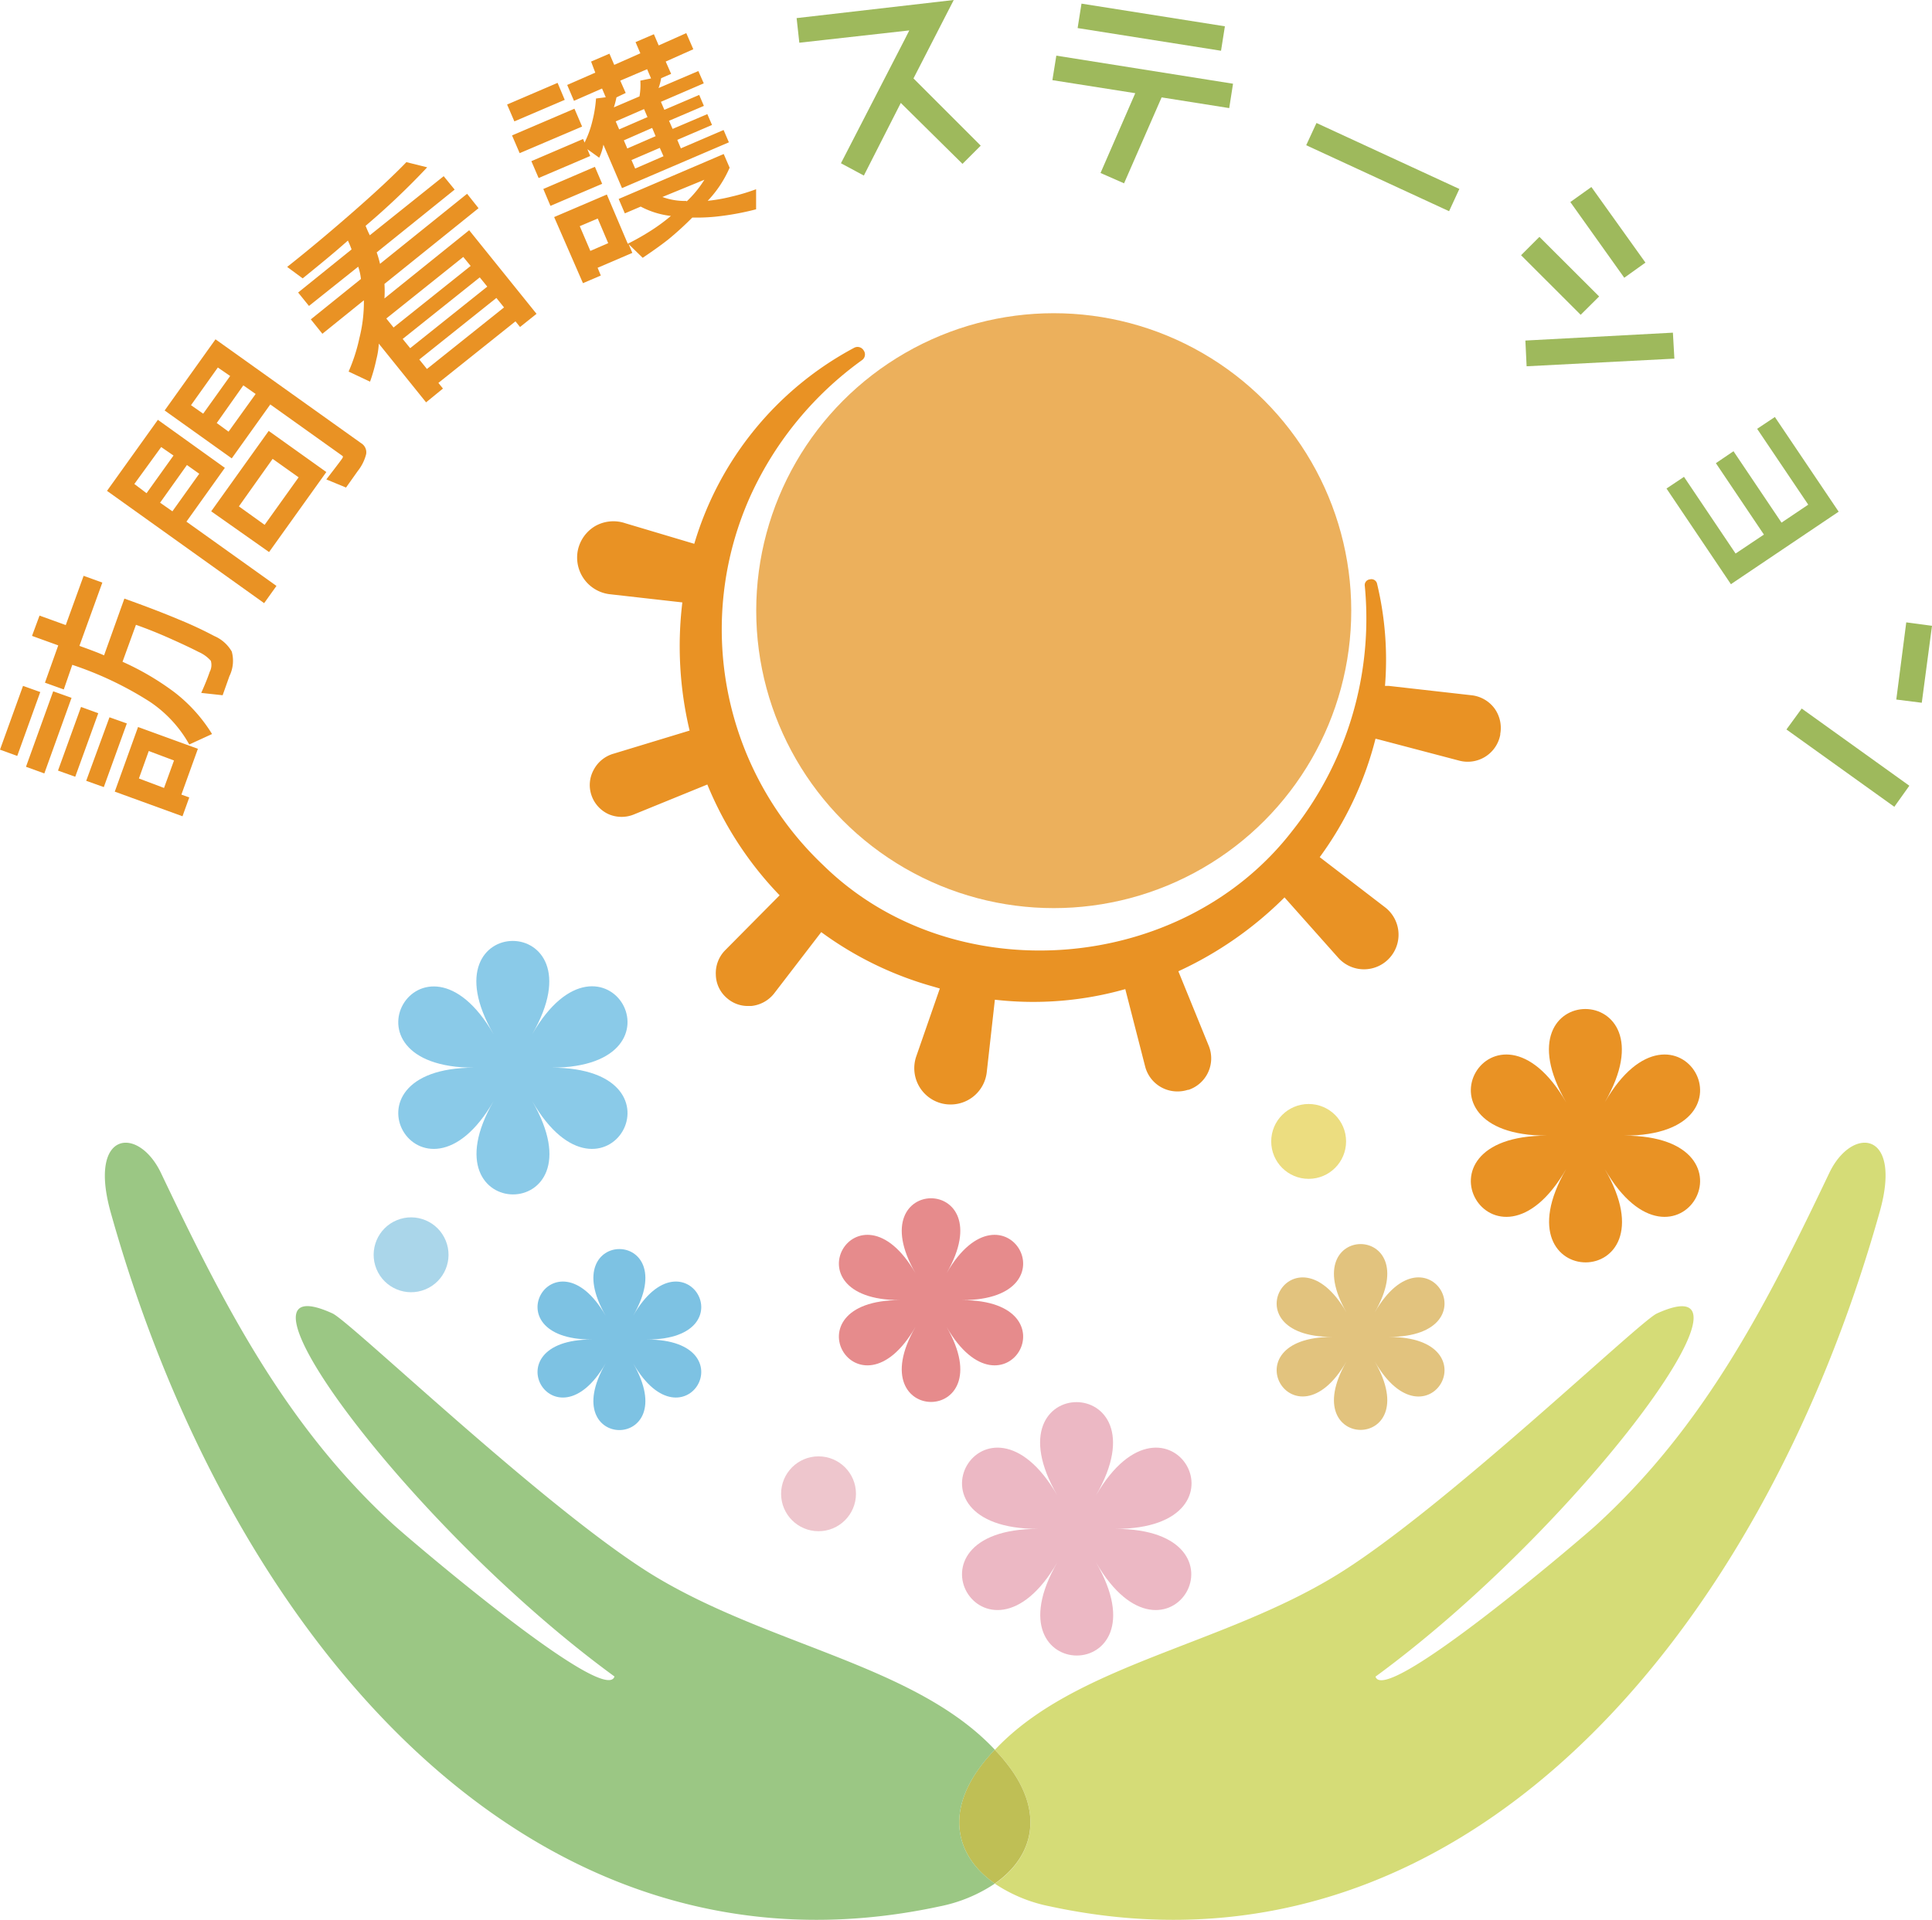 <svg xmlns="http://www.w3.org/2000/svg" viewBox="0 0 156.89 155.92"><defs><style>.cls-1{fill:#d5dc77;}.cls-2{fill:#bfbf55;}.cls-3{fill:#9bc784;}.cls-4{fill:#e2c37e;}.cls-5{fill:#e99224;}.cls-6{fill:#ecb8c4;}.cls-7{fill:#e68b8c;}.cls-8{fill:#7dc2e3;}.cls-9{fill:#8acae8;}.cls-10{fill:#ecdd80;}.cls-11{fill:#eec6cd;}.cls-12{fill:#aad6ea;}.cls-13{fill:#ecb05c;}.cls-14{fill:#9eb95c;}</style></defs><g id="レイヤー_2" data-name="レイヤー 2"><g id="txt"><path class="cls-1" d="M148.55,95.27c1.84-3.85,6-3.46,4.07,3.24C142.92,133,118.45,162,85.26,154.84A12.29,12.29,0,0,1,80.79,153c3.16-2.2,4.06-5.8,1-9.72a13.62,13.62,0,0,0-1-1.15c6.47-6.9,18.38-8.45,27.75-14.2,8.68-5.32,24.54-20.56,26-21.24,9.79-4.46-6.2,17.3-22.84,29.49.74,2.44,16.59-11.1,17.9-12.29C138.45,115.81,143.47,105.93,148.55,95.27Z"/><path class="cls-2" d="M81.78,143.27c3.07,3.92,2.17,7.52-1,9.72-3.16-2.2-4.06-5.8-1-9.72a13.62,13.62,0,0,1,1-1.15A13.62,13.62,0,0,1,81.78,143.27Z"/><path class="cls-3" d="M80.79,142.12a13.62,13.62,0,0,0-1,1.15c-3.07,3.92-2.17,7.52,1,9.72a12.37,12.37,0,0,1-4.47,1.85C43.13,162,18.66,133,9,98.51c-1.89-6.7,2.23-7.09,4.07-3.24,5.08,10.66,10.1,20.54,18.93,28.61,1.31,1.19,17.16,14.73,17.9,12.29C33.22,124,17.23,102.22,27,106.68c1.48.68,17.34,15.92,26,21.24C62.41,133.67,74.32,135.22,80.79,142.12Z"/><path class="cls-4" d="M111.64,106.59c4.27-7.39-6.57-7.39-2.3,0-4.27-7.39-9.69,2-1.15,2-8.54,0-3.12,9.39,1.15,2-4.27,7.4,6.57,7.4,2.3,0,4.27,7.4,9.68-2,1.15-2C121.32,108.58,115.91,99.2,111.64,106.59Z"/><path class="cls-5" d="M130.32,89.53c5.83-10.1-9-10.1-3.14,0-5.83-10.1-13.23,2.71-1.57,2.71-11.66,0-4.26,12.82,1.57,2.72-5.83,10.1,9,10.1,3.14,0,5.83,10.1,13.23-2.72,1.57-2.72C143.55,92.24,136.15,79.43,130.32,89.53Z"/><path class="cls-6" d="M89,121.46c5.83-10.1-9-10.1-3.14,0-5.83-10.1-13.23,2.72-1.57,2.72-11.66,0-4.26,12.81,1.57,2.72-5.83,10.09,9,10.09,3.14,0,5.83,10.09,13.23-2.72,1.57-2.72C102.26,124.18,94.86,111.36,89,121.46Z"/><path class="cls-7" d="M76.87,103.41c4.68-8.11-7.21-8.11-2.53,0-4.68-8.11-10.63,2.19-1.26,2.19-9.37,0-3.42,10.3,1.26,2.18-4.68,8.12,7.21,8.12,2.53,0,4.68,8.12,10.63-2.18,1.26-2.18C87.5,105.6,81.55,95.3,76.87,103.41Z"/><path class="cls-8" d="M51.42,106.86c4.16-7.21-6.41-7.21-2.24,0-4.17-7.21-9.45,1.94-1.12,1.94-8.33,0-3.05,9.16,1.12,1.94-4.17,7.22,6.4,7.22,2.24,0,4.16,7.22,9.45-1.94,1.12-1.94C60.87,108.8,55.58,99.65,51.42,106.86Z"/><path class="cls-9" d="M43.22,84c5.83-10.1-9-10.1-3.14,0-5.83-10.1-13.23,2.72-1.57,2.72-11.66,0-4.26,12.82,1.57,2.72-5.83,10.1,9,10.1,3.14,0,5.83,10.1,13.23-2.72,1.57-2.72C56.45,86.7,49.05,73.88,43.22,84Z"/><circle class="cls-10" cx="106.27" cy="92.71" r="3.04"/><circle class="cls-11" cx="66.47" cy="121.33" r="3.04"/><circle class="cls-12" cx="33.38" cy="101.92" r="3.04" transform="translate(-36.26 20.36) rotate(-22.36)"/><path class="cls-5" d="M121.37,57.55a2.69,2.69,0,0,0-1.88-1.08l-6.72-.76h0l-.3,0a26.38,26.38,0,0,0-.64-8.28.47.47,0,0,0-.59-.37.46.46,0,0,0-.41.53,27.74,27.74,0,0,1-5.9,19.91c-9,11.65-27.53,13.09-38.05,2.8A26.38,26.38,0,0,1,61,40.15,27.76,27.76,0,0,1,70,29.25a.56.56,0,0,0,.14-.78.58.58,0,0,0-.78-.22A26.58,26.58,0,0,0,56.38,44.17l-5.6-1.67a3,3,0,0,0-2.43.22,3,3,0,0,0-1.43,2,3,3,0,0,0,2.56,3.54l5.93.67A29.66,29.66,0,0,0,56,59.34l-6.15,1.87a2.64,2.64,0,0,0-1.64,1.32,2.56,2.56,0,0,0-.18,2.06l0,0a2.61,2.61,0,0,0,1.39,1.54,2.65,2.65,0,0,0,2.11,0l5.91-2.41a28.49,28.49,0,0,0,5.87,9l-4.42,4.46a2.65,2.65,0,0,0-.76,2,2.55,2.55,0,0,0,.89,1.88l0,0a2.56,2.56,0,0,0,1.72.65h.26a2.7,2.7,0,0,0,1.85-1l3.84-5a28.16,28.16,0,0,0,9.12,4.43l.51.15-1.91,5.5a2.95,2.95,0,0,0,2.18,3.86,3.08,3.08,0,0,0,.61.06,2.95,2.95,0,0,0,2.93-2.62l.66-5.89a27.4,27.4,0,0,0,10.59-.86L93,86.65a2.7,2.7,0,0,0,2.62,2,2.72,2.72,0,0,0,.84-.13l.06,0A2.7,2.7,0,0,0,98.18,85l-2.49-6.11a29.84,29.84,0,0,0,8.62-6l4.36,4.9a2.8,2.8,0,0,0,2.09.94h0a2.8,2.8,0,0,0,2.08-.92l0,0a2.81,2.81,0,0,0-.37-4.12l-5.21-4,0,0h0l-.09-.07A27.77,27.77,0,0,0,111.7,60l.33.08,6.46,1.7a2.69,2.69,0,0,0,3.34-2.1l0-.07A2.71,2.71,0,0,0,121.37,57.55Z"/><circle class="cls-13" cx="85.57" cy="49.6" r="24.16"/><path class="cls-5" d="M1.87,55.71l1.4.5L1.4,61.4,0,60.89ZM3.6,62.82l-1.49-.54,2.21-6.13,1.49.53Zm1.13-10.4L2.6,51.65,3.21,50l2.13.77,1.45-4,1.52.55L6.45,52.46c.89.32,1.56.57,2,.77l1.65-4.61q2.6.93,4.38,1.68a31.58,31.58,0,0,1,2.92,1.36,3,3,0,0,1,1.42,1.26,2.83,2.83,0,0,1-.19,2l-.55,1.55-1.74-.19q.45-1,.69-1.71a1.2,1.2,0,0,0,.09-.9,2.84,2.84,0,0,0-1-.72c-.6-.31-1.37-.67-2.31-1.09s-1.86-.79-2.77-1.11l-1.09,3a22.09,22.09,0,0,1,4.18,2.45,12.64,12.64,0,0,1,3.09,3.42l-1.85.85A10.1,10.1,0,0,0,12.17,57a28.17,28.17,0,0,0-6.3-3L5.18,56l-1.53-.55Zm1.85,5,1.4.51L6.11,63.09l-1.4-.5Zm2.31.84,1.41.5L8.43,63.93,7,63.42Zm7.18,2.56-1.34,3.72.64.23-.55,1.53-5.5-2,1.89-5.25ZM13.32,64l.81-2.23L12.08,61l-.8,2.23Z"/><path class="cls-5" d="M15.14,42.37l7.31,5.22-1,1.4L8.69,39.87l4.13-5.77L18.26,38ZM11.9,40.06,14.09,37l-1-.69-2.18,3ZM14,41.53l2.18-3.05-1-.71L13,40.83ZM26.5,38.94c.64-.83,1.06-1.38,1.24-1.63s.1-.25,0-.33l-5.79-4.13-3.13,4.38-5.45-3.89,4.13-5.78L29.33,36a.86.86,0,0,1,.4.9,3.62,3.62,0,0,1-.68,1.36L28.1,39.6Zm-10-5.34,2.19-3.06-1-.69-2.18,3.06Zm.65,7.93L21.82,35l4.68,3.34-4.65,6.5Zm1.41-6.47L20.76,32l-1-.7L17.6,34.36Zm2.93,7.57,2.76-3.86-2.11-1.5L19.4,41.13Z"/><path class="cls-5" d="M33,13.17l1.69.42a60.45,60.45,0,0,1-5,4.75c.11.29.23.54.34.77l6-4.8.89,1.09-6.33,5.1a8.43,8.43,0,0,1,.27.93l7.07-5.69.93,1.17-7.64,6.15a9.39,9.39,0,0,1,0,1.18l6.88-5.54,5.47,6.79-1.34,1.07-.37-.46-6.26,5,.37.46L34.6,32.68l-3.84-4.77a6.33,6.33,0,0,1-.2,1.29A13.43,13.43,0,0,1,30.05,31l-1.74-.82a14.28,14.28,0,0,0,.88-2.74,12,12,0,0,0,.36-3.05l-3.37,2.72-.94-1.17,4.07-3.28a4.84,4.84,0,0,0-.22-1l-4,3.19-.88-1.09,4.34-3.5a7.76,7.76,0,0,0-.3-.72c-1.12,1-2.35,2-3.67,3.07l-1.26-.93c1.77-1.4,3.57-2.91,5.42-4.53S32,14.21,33,13.17Zm4.62,7.7-6.25,5,.59.73,6.26-5Zm1.34,1.66-6.26,5,.61.75,6.26-5Zm1.35,1.67-6.26,5,.62.77,6.26-5Z"/><path class="cls-5" d="M45.28,6.73l.58,1.38L41.77,9.86l-.59-1.37ZM42.2,12.44,41.58,11l5.07-2.17.62,1.45Zm5.5-.32.23.55-4.19,1.79-.59-1.37,4.2-1.8.12.29a7.9,7.9,0,0,0,.63-1.73A10.18,10.18,0,0,0,48.4,8l.79-.1-.3-.71-2.28,1-.55-1.29,2.28-1L48,5l1.49-.64.39.91L52,4.33l-.39-.91,1.49-.64.39.91,2.24-1L56.3,4,54.06,5l.44,1-.81.35a4.44,4.44,0,0,1-.21.8l3.23-1.38.44,1L53.67,8.27l.28.65,2.83-1.21.38.89L54.33,9.81l.29.66,2.82-1.2.38.88L55,11.36l.29.69,3.47-1.49.43,1-8.68,3.72L49,11.75a4.21,4.21,0,0,1-.34,1.06Zm.61,1.43.59,1.38-4.2,1.79-.58-1.37Zm2.74,6.28.3.71-2.82,1.21.26.63L47.34,23,45,17.63l4.28-1.83,1.7,4a20.73,20.73,0,0,0,1.9-1.08,15.13,15.13,0,0,0,1.6-1.18,6.93,6.93,0,0,1-2.45-.76l-1.29.55-.5-1.17,8.53-3.65.48,1.11a9.17,9.17,0,0,1-1.78,2.69,13.36,13.36,0,0,0,1.93-.34,16.31,16.31,0,0,0,2-.6V17a21.7,21.7,0,0,1-2.72.53,15.35,15.35,0,0,1-2.46.14,25.93,25.93,0,0,1-1.94,1.77c-.66.52-1.35,1-2.09,1.5Zm-3.11.55,1.45-.63-.85-2-1.46.62ZM50.06,7.91a7.67,7.67,0,0,1-.21.81l2.08-.89A5.44,5.44,0,0,0,52,6.55l.87-.18-.32-.75-2.18.93.44,1ZM50,9.86l.28.65,2.3-1-.28-.65Zm.66,1.54.28.66,2.3-1-.28-.67ZM51.28,13l.3.69,2.3-1-.3-.68Zm4.47,3.37a8.84,8.84,0,0,0,1.45-1.77L53.79,16A5.27,5.27,0,0,0,55.75,16.32Z"/><path class="cls-14" d="M78.16,13.31l1.48-1.48L74.18,6.37,77.45,0,64.69,1.47l.22,2,8.93-1-.39.77L68.29,13.26l1.86,1,3-5.9Z"/><polygon class="cls-14" points="99.82 8.78 100.13 6.8 85.78 4.52 85.46 6.51 92.19 7.57 89.37 14.05 91.28 14.89 94.33 7.91 99.82 8.78"/><rect class="cls-14" x="92.5" y="-3.69" width="2.01" height="11.79" transform="translate(76.7 94.22) rotate(-81.01)"/><rect class="cls-14" x="111.29" y="7.18" width="1.99" height="12.78" transform="translate(52.89 109.82) rotate(-65.21)"/><polygon class="cls-14" points="133.62 21.33 129.23 15.19 127.52 16.41 131.9 22.56 133.62 21.33"/><polygon class="cls-14" points="129.86 24.08 125.01 19.24 123.52 20.73 128.36 25.57 129.86 24.08"/><polygon class="cls-14" points="123.97 29.75 135.97 29.13 135.85 27.02 123.87 27.66 123.97 29.75"/><polygon class="cls-14" points="149.31 41.56 144.13 33.87 142.69 34.83 146.84 40.99 144.67 42.45 140.77 36.65 139.34 37.62 143.24 43.42 140.94 44.96 136.75 38.73 135.33 39.68 140.56 47.45 149.31 41.56"/><polygon class="cls-14" points="146.31 57.55 145.07 59.25 153.83 65.53 155.05 63.82 146.31 57.55"/><polygon class="cls-14" points="154.8 50.55 153.99 56.82 156.06 57.08 156.89 50.83 154.8 50.55"/></g></g></svg>